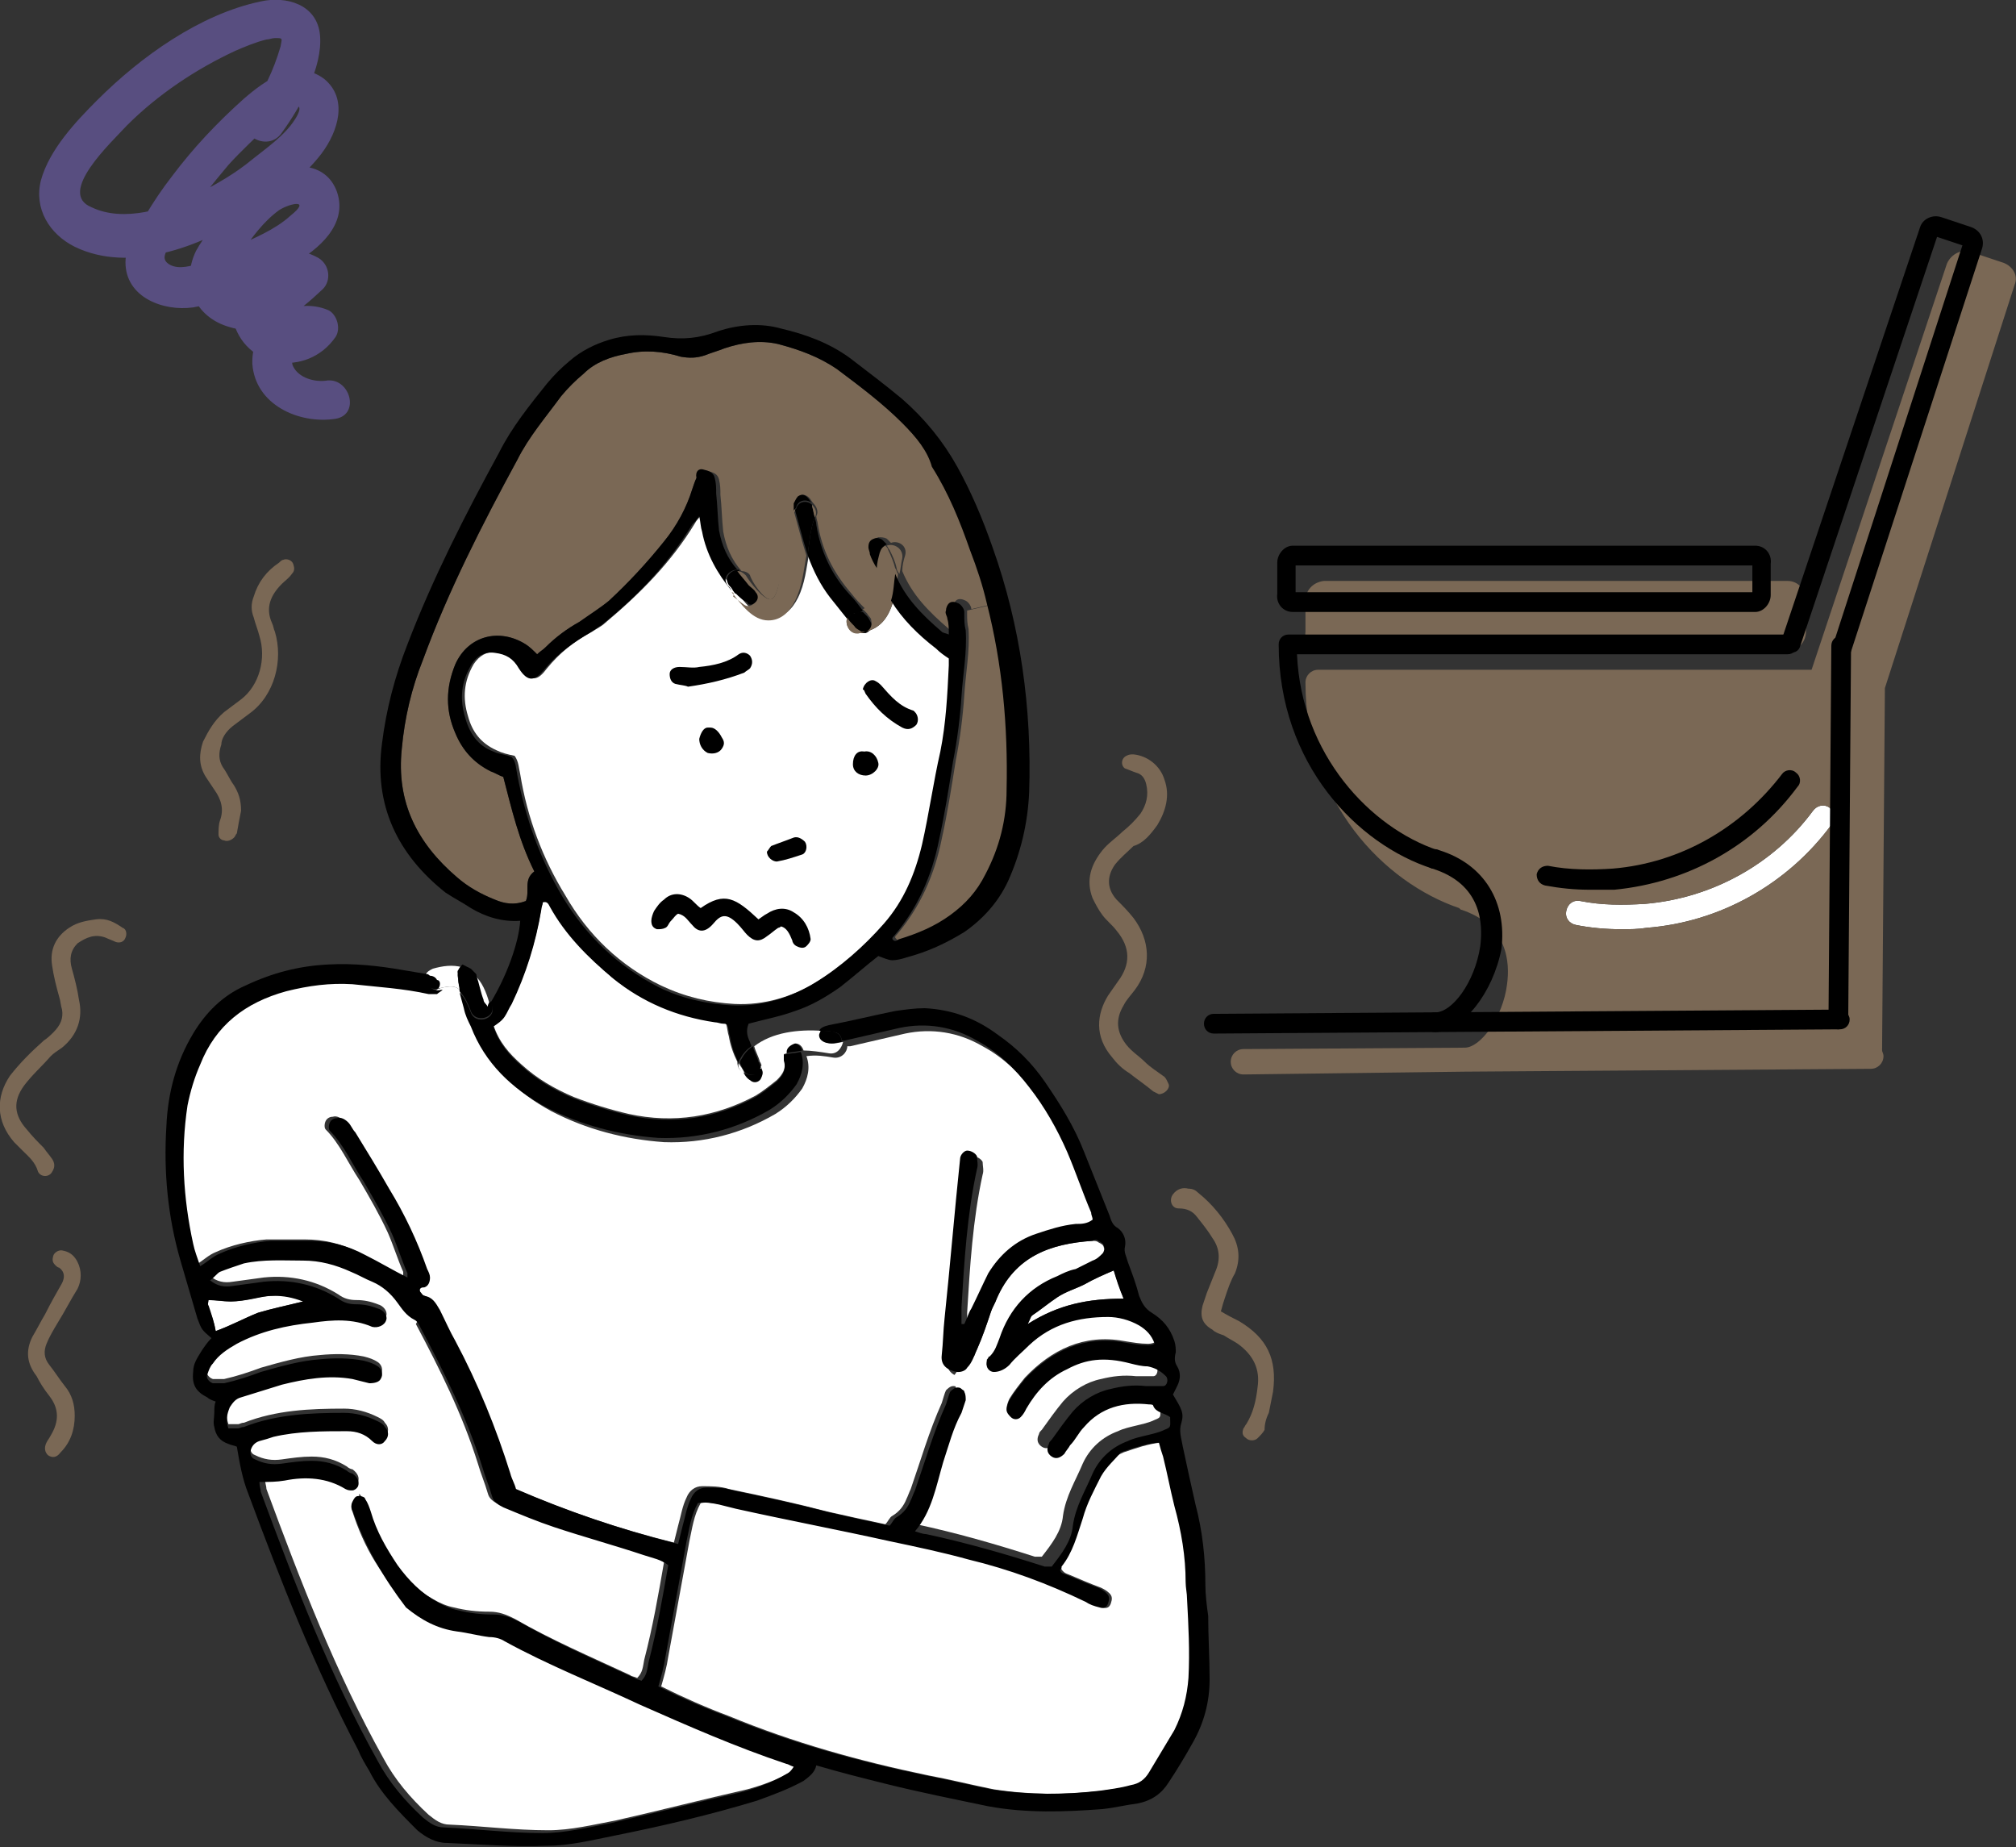 <?xml version="1.0" encoding="utf-8"?>
<!-- Generator: Adobe Illustrator 27.0.0, SVG Export Plug-In . SVG Version: 6.00 Build 0)  -->
<svg version="1.1" id="レイヤー_1" xmlns="http://www.w3.org/2000/svg" xmlns:xlink="http://www.w3.org/1999/xlink" x="0px"
	 y="0px" viewBox="0 0 143 131" style="enable-background:new 0 0 143 131;" xml:space="preserve">
<rect x="0" y="0" width="143" height="131" fill="#333333" stroke="none"/>
<style type="text/css">
	.st0{fill:#7A6855;}
	.st1{fill:#FFFFFF;}
	.st2{fill:#584E80;}
</style>
<g>
	<g>
		<g>
			<path class="st0" d="M64.1,66.7c1.3-0.4,2.5-0.9,3.6-1.7c1.1-0.8,1.9-1.7,2.5-2.9c1-1.9,1.5-3.9,1.5-6c0.1-4.5-0.3-8.9-1.4-13.2
				l-1.7,0.4c0,0.1,0,0.2,0,0.2c0,0.4,0,0.7,0.1,1.1c0.1,1.6-0.2,3.1-0.3,4.7c-0.1,1.5-0.3,3.1-0.6,4.6c-0.3,1.9-0.6,3.8-1,5.6
				c-0.5,2.5-1.5,4.8-3.2,6.8c-0.1,0.1-0.1,0.1-0.1,0.2C63.8,66.9,64,66.7,64.1,66.7z"/>
			<path class="st0" d="M54.7,42.5c0.4-0.1,0.6-1.3,0.7-1.7c0.4-1.5,0.4-3.2,1-4.6c0,0,0,0,0-0.1c0-0.1-0.1-0.3,0-0.4
				c0.1-0.2,0.2-0.4,0.3-0.5c0.2-0.2,0.5-0.1,0.7,0.1c0.1,0.1,0.2,0.3,0.3,0.4c0.2,0.2,0.4,0.6,0.2,0.9c0,0.2,0.1,0.4,0.1,0.5
				c0.3,1.9,1.1,3.5,2.4,5c0.3,0.4,0.6,0.7,1,1.1c0.5-0.2,0.6-0.7,0.8-1.3c0.1-0.6,0.2-1.1,0.3-1.7c-0.1-0.3-0.3-0.7-0.5-1
				c-0.1-0.1-0.1-0.3-0.1-0.5c0-0.3,0.1-0.5,0.4-0.6c0.2,0,0.4,0,0.6,0.1c0.1,0.1,0.2,0.2,0.3,0.3c0.5-0.2,1.2,0.2,1,0.9
				c-0.1,0.3-0.2,0.7-0.2,1.1c0.7,1.7,1.9,2.9,3.3,4.1c0.1,0.1,0.3,0.1,0.5,0.2c0-0.4,0-0.8-0.1-1.1c0-0.2-0.2-0.4-0.1-0.6
				c0-0.2,0.1-0.4,0.2-0.5c0.2-0.2,0.5-0.1,0.7,0c0.2,0.1,0.4,0.4,0.4,0.6l1.7-0.4c-0.3-1.3-0.7-2.5-1.2-3.8c-0.7-2-1.5-4-2.7-5.9
				C65.8,32,65,31,64,30c-1.4-1.4-3-2.6-4.6-3.8c-1.3-0.9-2.7-1.4-4.2-1.8c-1.3-0.3-2.6-0.1-3.8,0.3c-0.5,0.2-0.9,0.3-1.4,0.5
				c-0.6,0.2-1.1,0.2-1.7,0.1c-1.3-0.4-2.6-0.5-3.9-0.2c-1.1,0.2-2.2,0.6-3,1.4c-0.6,0.5-1.1,1-1.6,1.6c-1.1,1.5-2.3,2.9-3.1,4.5
				c-2.5,4.6-4.9,9.3-6.7,14.2c-0.8,2-1.3,4.1-1.5,6.3c-0.4,3.8,1.1,6.7,3.9,9.1c0.8,0.7,1.7,1.2,2.7,1.6c0.7,0.3,1.4,0.4,2.2,0.1
				c0.3-0.7-0.2-1.5,0.6-2.1c-1.1-2.2-1.6-4.4-2.2-6.7c-0.3-0.1-0.6-0.3-0.9-0.4c-1.2-0.6-2-1.5-2.5-2.7c-0.7-1.6-0.7-3.2,0-4.9
				c0.9-2,3.1-2.6,5-1.4c0.3,0.2,0.5,0.4,0.8,0.7c0.2-0.2,0.4-0.3,0.6-0.5c0.7-0.7,1.5-1.3,2.4-1.8c0.7-0.5,1.5-1,2.1-1.5
				c1.4-1.3,2.7-2.7,3.9-4.2c0.9-1.1,1.6-2.4,2-3.7c0.1-0.3,0.2-0.6,0.3-0.8c0.2-0.4,0.4-0.6,0.8-0.5c0.4,0.1,0.7,0.2,0.8,0.6
				c0.1,0.4,0.1,0.7,0.1,1.1c0.1,0.9,0.1,1.7,0.2,2.6c0.2,1.1,0.6,2,1.3,2.8c0.2,0,0.5,0.1,0.6,0.3C53.3,41.2,54.2,42.6,54.7,42.5z"
				/>
			<path class="st1" d="M72.9,93.9c2.2-1.4,4.3-1.8,6.8-1.8c-0.3-0.8-0.5-1.4-0.7-2c-0.7,0.3-1.4,0.6-2.1,1
				c-0.6,0.3-1.3,0.5-1.9,0.9c-0.6,0.4-1.2,0.9-1.8,1.3C73.1,93.4,73.1,93.5,72.9,93.9z"/>
			<path class="st1" d="M15.3,94.4c1.1-0.4,2-0.9,3-1.3c1-0.3,2-0.5,3.2-0.8c-0.8-0.4-1.4-0.5-2.2-0.4c-0.5,0-0.9,0.1-1.4,0.2
				c-0.5,0.1-1.1,0.2-1.6,0.2c-0.5,0-1-0.1-1.6-0.1c0,0.1-0.1,0.3,0,0.4C15,93.2,15.2,93.8,15.3,94.4z"/>
			<path class="st1" d="M60.1,43.8c-0.2,0.5,0.2,1.2,0.9,1.1c0.2,0,0.3-0.1,0.4-0.1c1.2-0.3,1.7-1.2,2-2.3c0.8,1.3,1.9,2.4,3.2,3.4
				c0.3,0.2,0.6,0.4,0.9,0.7c0,0.2,0,0.4,0,0.5c-0.1,2-0.2,4.1-0.6,6.1c-0.4,2.2-0.8,4.4-1.3,6.6c-0.5,2-1.3,4-2.7,5.6
				c-1.4,1.6-3.1,3.1-4.9,4.2c-1.8,1.1-3.8,1.7-5.9,1.6c-1.8-0.1-3.5-0.5-5.2-1.3c-2.9-1.4-5.2-3.6-6.8-6.4
				c-1.6-2.6-2.7-5.5-3.2-8.6c-0.1-0.4-0.1-0.9-0.4-1.3c-0.5-0.1-0.9-0.2-1.3-0.4c-1.1-0.5-1.7-1.3-2-2.4c-0.4-1.3-0.3-2.5,0.4-3.7
				c0.4-0.6,0.9-0.9,1.7-0.9c0.8,0.1,1.3,0.3,1.7,1.1c0.7,1.2,1.2,0.9,1.8,0.1c0.9-1.1,1.9-1.9,3.2-2.6c0.3-0.2,0.7-0.4,0.9-0.6
				c2.5-2.1,4.7-4.3,6.4-7.1c0.1-0.2,0.3-0.4,0.5-0.6c0.1,0.5,0.2,0.8,0.2,1.1c0.3,1.6,1,3,2.1,4.2c0,0,0,0,0,0c0.7,0.9,1.5,2,2.6,2
				c0.9,0,1.5-0.6,1.9-1.4c0.5-1,0.6-2.1,0.8-3.2c0.4,1.1,0.9,2.1,1.6,3C59.3,42.9,59.7,43.4,60.1,43.8z"/>
			<path class="st1" d="M39,64.2c-0.1-0.2-0.2-0.4-0.5-0.3c0,0.2-0.1,0.3-0.1,0.5c-0.4,2.4-1.1,4.6-2.1,6.7
				c-0.2,0.3-0.3,0.6-0.5,0.9c-0.2,0.3-0.5,0.5-0.8,0.7c0.4,1.2,1.1,2,2,2.8c1.1,1,2.3,1.7,3.7,2.3c1.3,0.5,2.6,0.9,3.9,1.2
				c3.2,0.7,6.2,0.2,9-1.3c0.5-0.3,1-0.7,1.5-1.1c0.4-0.4,0.7-0.8,0.5-1.5c0-0.1,0-0.3,0-0.4c-0.7,0.2-1.3,0.5-1.7,1
				c0,0.1,0.1,0.2,0.1,0.3c0,0.2-0.1,0.4-0.2,0.5c-0.2,0.2-0.5,0.2-0.7,0c-0.2-0.1-0.3-0.3-0.4-0.5c0,0,0,0,0,0
				c-0.3-0.1-0.4-0.4-0.4-0.7c-0.3-0.6-0.5-1.2-0.6-1.8c-0.1-0.3-0.1-0.6-0.2-0.9c-0.1-0.1-0.2-0.1-0.3-0.1c-0.2,0-0.4-0.1-0.6-0.1
				c-2.7-0.4-5.1-1.4-7.2-3.1C41.7,67.8,40.1,66.2,39,64.2z"/>
			<path class="st1" d="M77.5,88c-3,0.2-5.5,1.1-6.8,4.1c-0.1,0.3-0.3,0.6-0.4,0.9c-0.3,0.9-0.6,1.8-1,2.7c-0.1,0.2-0.2,0.5-0.3,0.7
				l1.1,0c0,0,0-0.1,0.1-0.1c0.4-0.4,0.5-0.8,0.7-1.3c0.7-2.1,2.1-3.6,4.1-4.4c0.4-0.2,0.8-0.4,1.3-0.5c0.4-0.2,0.8-0.4,1.2-0.6
				c0.3-0.1,0.5-0.3,0.7-0.5c0.1-0.1,0.2-0.4,0.1-0.5c0-0.2-0.2-0.3-0.4-0.4C77.8,88,77.6,88,77.5,88z"/>
			<path class="st1" d="M80.9,96.6c-0.4,0-0.8-0.1-1.2-0.2c-1.4-0.3-2.7,0-4,0.6c-1.3,0.6-2.2,1.6-2.9,2.8c-0.1,0.2-0.2,0.4-0.4,0.6
				c-0.2,0.2-0.5,0.2-0.7,0c-0.1-0.1-0.3-0.3-0.3-0.5c0-0.2,0.1-0.5,0.2-0.7c0.3-0.5,0.7-1,1.1-1.5c1.9-2,4.2-3.1,7-2.6
				c0.6,0.1,1.2,0.2,1.7,0.2c0.1,0,0.3,0,0.5-0.1c-0.2-0.6-0.6-1-1.1-1.3c-0.7-0.4-1.5-0.6-2.2-0.6c-2.1,0-4,0.5-5.6,2
				c-0.5,0.5-1,0.9-1.4,1.4c-0.3,0.3-0.7,0.5-1.1,0.5c-0.3,0-0.6-0.3-0.5-0.7c0-0.1,0-0.2,0.1-0.3l-1.1,0c-0.1,0.2-0.2,0.4-0.4,0.6
				c-0.1,0.2-0.4,0.3-0.6,0.3l-0.5,0.7c0.1,0.1,0.2,0.1,0.2,0.2c0.1,0.2,0.1,0.4,0.1,0.6c-0.1,0.3-0.2,0.6-0.3,0.9
				c-0.6,1.1-0.9,2.3-1.3,3.5c-0.5,1.7-0.8,3.5-2,4.9c0.3,0.1,0.6,0.2,0.8,0.2c2.8,0.6,5.6,1.4,8.4,2.3c0.1,0,0.3,0,0.5,0
				c0.7-0.9,1.4-1.8,1.5-2.9c0.2-1.4,0.9-2.5,1.4-3.7c0.5-1.1,1.4-1.9,2.5-2.3c0.4-0.2,0.9-0.3,1.3-0.4c0.4-0.1,0.9-0.2,1.3-0.4
				c0.5-0.2,0.4-0.2,0.4-0.9c-0.4-0.3-1-0.3-1.2-0.8c0-0.1-0.2-0.1-0.3-0.1c-1.8-0.2-3.4,0.2-4.6,1.6c-0.4,0.4-0.6,0.9-1,1.3
				c-0.1,0.2-0.3,0.4-0.4,0.6c-0.3,0.3-0.6,0.4-0.9,0.2c-0.3-0.2-0.4-0.5-0.2-0.9c0-0.1,0.1-0.2,0.2-0.3c0.5-0.7,1-1.4,1.5-2
				c0.7-0.8,1.7-1.4,2.7-1.6c0.8-0.2,1.6-0.3,2.5-0.2c0.4,0,0.8,0,1.2,0c0.3,0,0.4-0.5,0.2-0.7C81.8,97,81.4,96.7,80.9,96.6z"/>
			<path class="st1" d="M29.4,93.3c-0.6-0.3-0.9-0.8-1.2-1.2c-0.5-0.7-1.1-1.2-1.8-1.5c-0.5-0.2-1-0.5-1.5-0.7
				c-1.1-0.5-2.2-0.8-3.4-0.8c-1.4,0-2.8-0.1-4.2,0.2c-0.6,0.2-1.2,0.4-1.7,0.6c-0.2,0.1-0.4,0.4-0.7,0.6c0.5,0.4,1,0.5,1.6,0.4
				c0.7-0.1,1.5-0.2,2.2-0.3c1.9-0.2,3.7,0.2,5.3,1.2c0.4,0.3,0.8,0.4,1.3,0.4c0.5,0,1,0.1,1.5,0.3c0.4,0.1,0.7,0.5,0.6,0.8
				c-0.1,0.4-0.6,0.6-1,0.5c-1.4-0.6-2.8-0.5-4.2-0.3c-1.9,0.2-3.7,0.6-5.4,1.5c-0.7,0.4-1.3,0.8-1.7,1.4c-0.2,0.2-0.3,0.5-0.4,0.8
				c-0.1,0.2,0.1,0.5,0.4,0.6c0.3,0,0.6,0,0.8,0c0.9-0.2,1.8-0.5,2.6-0.8c1.4-0.4,2.8-0.8,4.2-0.9c1-0.1,2.1-0.1,3.1,0.1
				c0.4,0.1,0.7,0.2,1,0.4c0.3,0.2,0.4,0.6,0.2,0.9c-0.1,0.2-0.4,0.3-0.8,0.3c-0.4-0.1-0.8-0.2-1.2-0.3c-1.7-0.3-3.4,0-5,0.4
				c-1,0.3-1.9,0.6-2.9,0.9c-0.4,0.1-0.6,0.4-0.8,0.7c-0.2,0.5-0.3,0.9-0.1,1.5c0.3,0,0.5,0,0.7,0c0.1,0,0.2-0.1,0.4-0.1
				c2.3-0.9,4.7-1,7.1-1c0.8,0,1.6,0.2,2.4,0.6c0.2,0.1,0.4,0.2,0.5,0.4c0.3,0.3,0.3,0.7,0,1c-0.2,0.3-0.6,0.3-0.9,0
				c-0.5-0.5-1.1-0.7-1.8-0.7c-1.7,0-3.5,0-5.2,0.4c-0.3,0.1-0.6,0.2-1,0.3c-0.3,0.1-0.5,0.3-0.6,0.6c-0.1,0.3,0,0.6,0.3,0.7
				c0.6,0.3,1.2,0.4,1.9,0.3c0.7-0.1,1.4-0.2,2.1-0.2c0.9,0,1.7,0.2,2.5,0.7c0.1,0.1,0.3,0.2,0.4,0.2c0.4,0.3,0.5,0.6,0.4,0.9
				c-0.1,0.2-0.3,0.3-0.4,0.3l0.2,0.5c0.2,0,0.4,0.1,0.4,0.2c0.2,0.3,0.3,0.6,0.4,0.9c0.4,1.4,1.1,2.6,1.9,3.8
				c0.8,1.1,1.7,2,2.8,2.6c0.5,0.3,1,0.5,1.5,0.6c0.8,0.2,1.6,0.3,2.5,0.3c0.7,0,1.2,0.2,1.8,0.5c2.6,1.5,5.4,2.7,8.2,4
				c0.1,0.1,0.3,0.1,0.5,0.2c0.4-0.4,0.4-0.8,0.5-1.3c0.6-2.3,1-4.6,1.4-6.9c-0.5-0.4-1.1-0.5-1.7-0.7c-2.1-0.7-4.3-1.3-6.4-2
				c-1.2-0.4-2.4-0.9-3.6-1.4c-0.4-0.2-0.7-0.4-0.8-0.8c-0.2-0.7-0.5-1.4-0.7-2.1c-1.1-3.5-2.7-6.7-4.4-9.9
				C29.7,93.6,29.6,93.4,29.4,93.3z"/>
			<path class="st1" d="M25.4,105.5c-0.2,0-0.3,0-0.5-0.1c-1.3-0.8-2.8-0.9-4.3-0.6c-0.6,0.1-1.1,0.1-1.8,0.1c0,0.3,0.1,0.5,0.1,0.7
				c2.4,6.5,4.9,13,8.3,19.1c0.8,1.5,1.9,2.8,3.2,4c0.5,0.4,0.9,0.7,1.5,0.7c2.3,0.1,4.6,0.4,7,0.4c1.6,0,3.2-0.4,4.8-0.7
				c3.1-0.7,6.2-1.5,9.3-2.2c1.1-0.3,2.2-0.7,3.2-1.3c0.2-0.1,0.3-0.2,0.5-0.5c-0.3-0.1-0.4-0.2-0.5-0.2c-3.6-1.2-7-2.7-10.4-4.2
				c-3.2-1.5-6.5-2.8-9.6-4.5c-0.3-0.2-0.7-0.3-1.1-0.3c-0.8-0.1-1.5-0.3-2.3-0.4c-1.4-0.2-2.5-0.8-3.6-1.7
				c-2.1-1.8-3.4-4.1-4.2-6.6c-0.1-0.2-0.1-0.4,0-0.6c0.1-0.2,0.2-0.4,0.4-0.4c0,0,0.1,0,0.1,0L25.4,105.5z"/>
			<path class="st1" d="M75.9,111.7c0.7,0.3,1.4,0.6,2.2,0.9c0.2,0.1,0.4,0.2,0.6,0.4c0.2,0.2,0.2,0.4,0.1,0.7
				c-0.1,0.3-0.3,0.4-0.6,0.3c-0.4-0.1-0.7-0.2-1-0.4c-2.7-1.3-5.4-2.3-8.3-3c-1.8-0.5-3.7-0.9-5.6-1.3c-3.6-0.8-7.3-1.5-10.9-2.3
				c-0.4-0.1-0.8-0.2-1.2-0.3c-0.5-0.1-1-0.2-1.5-0.1c-0.5,0.9-0.6,1.8-0.8,2.7c-0.5,2.7-1,5.5-1.5,8.2c-0.1,0.7-0.3,1.4-0.5,2.1
				c1.6,0.8,3.2,1.5,4.8,2.1c4.6,1.9,9.3,3.2,14.1,4.2c1.6,0.3,3.2,0.7,4.7,1c2.6,0.4,5.1,0.4,7.7,0.1c0.7-0.1,1.5-0.2,2.2-0.4
				c0.6-0.1,1-0.4,1.3-0.9c0.6-1,1.2-2,1.8-3c0.6-1.2,0.9-2.4,1-3.7c0.1-1.9,0-3.7-0.1-5.6c0-0.4-0.1-0.8-0.1-1.2
				c0-1.8-0.3-3.6-0.8-5.4c-0.3-1.2-0.5-2.3-0.8-3.5c-0.1-0.3-0.2-0.6-0.3-1c-1,0.1-1.8,0.4-2.7,0.7c-0.7,0.3-1.3,0.8-1.6,1.5
				c-0.5,1-1,1.9-1.3,3c-0.4,1.2-0.7,2.4-1.5,3.4c0,0.1,0,0.2-0.1,0.2C75.4,111.6,75.7,111.6,75.9,111.7z"/>
			<path class="st1" d="M32.6,70.2c-0.4-0.4-1-0.2-1.5-0.1c-0.1,0.1-0.3,0.2-0.4,0.3c-0.2,0-0.4,0-0.6,0c-1.8-0.4-3.6-0.5-5.4-0.7
				c-1.6-0.1-3.1,0.1-4.7,0.5c-2.9,0.8-5,2.4-6.1,5.2c-0.4,0.9-0.7,1.9-0.9,2.9c-0.5,3.3-0.3,6.6,0.4,9.8c0.1,0.5,0.3,1,0.5,1.6
				c0.5-0.3,0.9-0.7,1.4-0.9c1.1-0.5,2.4-0.8,3.6-0.9c0.9,0,1.8,0,2.7,0c1.4,0,2.7,0.3,4,1c1,0.5,2,1.1,3,1.6c0-0.1,0-0.2,0-0.3
				c-0.4-0.9-0.7-1.9-1.1-2.8c-0.6-1.3-1.3-2.5-2-3.7c-0.8-1.2-1.4-2.6-2.4-3.6c-0.1-0.1-0.1-0.4,0-0.6c0.1-0.2,0.3-0.3,0.5-0.3
				c0.3-0.1,0.6,0.1,0.8,0.3c0.2,0.2,0.3,0.5,0.5,0.7c0.8,1.3,1.6,2.6,2.4,4c1.1,1.8,2,3.7,2.7,5.7c0.1,0.2,0.2,0.4,0.2,0.6
				c0,0.3-0.1,0.6-0.4,0.7c-0.1,0-0.4,0-0.3,0.3c0.1,0.1,0.2,0.3,0.3,0.3c0.6,0.1,0.8,0.5,1.1,1c0.4,0.8,0.7,1.5,1.1,2.2
				c1.6,3,2.9,6.2,3.9,9.4c0.1,0.4,0.3,0.7,0.4,1.1c3.7,1.6,7.5,2.9,11.5,3.9c0.1-0.4,0.2-0.8,0.3-1.2c0.2-0.7,0.3-1.4,0.6-2
				c0.2-0.5,0.6-0.8,1.1-0.8c0.6,0,1.3,0,1.9,0.2c2.4,0.5,4.7,1,7,1.6c1.3,0.3,2.7,0.6,4.1,0.9c0.2-0.2,0.3-0.5,0.5-0.6
				c0.5-0.3,0.8-0.7,1-1.2c0.1-0.2,0.2-0.5,0.3-0.7c0.7-2,1.3-4.1,2.2-6.1c0.1-0.3,0.2-0.7,0.3-0.9c0.1-0.1,0.3-0.3,0.5-0.3
				c0.1,0,0.2,0,0.3,0.1l0.5-0.7c0,0,0,0-0.1,0c-0.6-0.1-1.2-0.4-1.1-1.2c0.1-0.9,0.1-1.7,0.2-2.6c0.4-3.8,0.7-7.5,1.1-11.3
				c0-0.3,0.3-0.6,0.5-0.6c0.3,0,0.6,0.2,0.7,0.4c0,0.3,0.1,0.6,0,0.9c-0.7,3.2-0.9,6.5-1.1,9.8c0,0.4,0,0.8,0,1.2
				c0.1,0,0.1,0,0.2,0c0.2-0.4,0.3-0.8,0.5-1.1c0.4-0.8,0.8-1.7,1.2-2.5c0.8-1.3,1.9-2.3,3.4-2.8c0.9-0.3,1.8-0.6,2.8-0.7
				c0.4,0,0.8,0,1.2-0.3c0-0.2-0.1-0.3-0.1-0.5c-0.6-1.4-1.1-2.9-1.7-4.3c-0.7-1.6-1.6-3.2-2.7-4.6c-1-1.3-2.2-2.5-3.7-3.3
				c-1.7-1-3.6-1.3-5.5-0.9c-1.3,0.3-2.6,0.6-3.9,0.9c-0.1,0-0.1,0-0.2,0c0,0.4-0.4,0.9-1,0.8c-0.6-0.1-1.2-0.2-1.9-0.1
				c0.3,0.8,0.1,1.6-0.3,2.3c-0.5,0.7-1.1,1.3-1.9,1.8c-2.4,1.4-5.1,2.1-7.9,2c-2.8-0.2-5.5-0.9-8-2.2c-2.4-1.3-4.3-3.1-5.3-5.7
				c-0.2-0.4-0.4-0.8-0.5-1.3C32.9,71,32.7,70.7,32.6,70.2C32.6,70.3,32.6,70.2,32.6,70.2z"/>
			<path d="M30.2,69c-0.3,0.5,0.1,1.3,0.9,1.1c0,0,0.1,0,0.1,0c0,0,0,0,0.1-0.1c0.1-0.2,0.1-0.5-0.1-0.7c-0.2-0.1-0.4-0.2-0.5-0.3
				C30.4,69.1,30.3,69.1,30.2,69z"/>
			<path class="st1" d="M31.1,70.1c0.5-0.1,1.1-0.3,1.5,0.1c0,0,0.1,0.1,0.1,0.1c-0.1-0.3-0.2-0.6-0.2-0.8c0-0.2-0.1-0.3,0-0.5
				c0.1-0.1,0.2-0.3,0.3-0.4c-0.7-0.2-1.4-0.1-2.1,0.1c-0.2,0.1-0.4,0.2-0.5,0.4c0.1,0,0.2,0,0.3,0.1c0.2,0,0.4,0.1,0.5,0.3
				C31.2,69.5,31.3,69.8,31.1,70.1C31.1,70.1,31.1,70.1,31.1,70.1z"/>
			<path d="M33.6,69.1c-0.1-0.2-0.2-0.3-0.3-0.4c-0.1-0.1-0.4-0.2-0.6-0.1c0,0-0.1,0-0.1,0c0.2,0.1,0.4,0.1,0.6,0.3
				C33.4,68.9,33.5,69,33.6,69.1z"/>
			<path class="st1" d="M33.6,69.1c0,0.1,0,0.1,0.1,0.2c0.2,0.5,0.3,1.1,0.5,1.7c0.1,0.2,0.2,0.3,0.3,0.5c0.1-0.1,0.2-0.2,0.2-0.4
				C34.5,70.4,34.2,69.6,33.6,69.1z"/>
			<path d="M32.6,70.3c0.4,0.4,0.6,0.9,0.8,1.4c0.3,0.9,1.8,0.5,1.5-0.4c0-0.1-0.1-0.2-0.1-0.3c-0.1,0.1-0.2,0.2-0.2,0.4
				c-0.1-0.2-0.3-0.3-0.3-0.5c-0.2-0.5-0.3-1.1-0.5-1.7c0-0.1,0-0.1-0.1-0.2c-0.1-0.1-0.2-0.2-0.3-0.3c-0.2-0.1-0.4-0.2-0.6-0.3
				c-0.1,0.1-0.2,0.2-0.3,0.4c-0.1,0.1,0,0.3,0,0.5C32.5,69.8,32.6,70,32.6,70.3z"/>
			<path class="st1" d="M52.4,75.4c-0.1,0.3,0.1,0.6,0.4,0.7C52.7,75.8,52.5,75.6,52.4,75.4z"/>
			<path d="M53.7,42.6c0.2-0.2,0.1-0.5,0-0.7c-0.2-0.2-0.3-0.4-0.5-0.5c-0.3-0.3-0.6-0.6-0.8-1c-0.5,0-1.1,0.5-0.7,1.1
				c0.1,0.1,0.2,0.2,0.3,0.4c0,0,0,0,0,0c0.1,0.1,0.1,0.2,0.2,0.2c0.2,0.2,0.5,0.5,0.8,0.6C53.1,43,53.5,42.9,53.7,42.6z"/>
			<path d="M54,75.7c-0.1-0.1-0.1-0.3-0.2-0.4c-0.1-0.4-0.3-0.7-0.4-1.1c-0.3,0.2-0.6,0.5-0.8,0.9c-0.1,0.1-0.1,0.2-0.1,0.3
				c0.1,0.2,0.2,0.5,0.4,0.7c0.3,0.2,0.8,0.2,1.1-0.2C53.9,75.8,53.9,75.7,54,75.7z"/>
			<path d="M54,75.7c0,0.1-0.1,0.1-0.1,0.2c-0.3,0.4-0.7,0.4-1.1,0.2c0,0,0,0,0,0c0.1,0.2,0.2,0.4,0.4,0.5c0.2,0.2,0.5,0.2,0.7,0
				c0.1-0.1,0.2-0.4,0.2-0.5C54.1,75.9,54,75.8,54,75.7z"/>
			<path d="M55.7,74.7c0.4-0.1,0.8-0.1,1.2-0.2c0,0,0,0,0,0c-0.1-0.3-0.3-0.5-0.6-0.5C56,74.1,55.7,74.3,55.7,74.7
				C55.7,74.7,55.7,74.7,55.7,74.7z"/>
			<path class="st0" d="M54.7,42.5c-0.5,0.1-1.5-1.2-1.8-1.7c-0.2-0.2-0.4-0.3-0.6-0.3c0.2,0.3,0.5,0.6,0.8,1
				c0.2,0.2,0.4,0.3,0.5,0.5c0.2,0.2,0.2,0.5,0,0.7c-0.2,0.2-0.5,0.4-0.8,0.2c-0.3-0.2-0.5-0.4-0.8-0.6C52.1,42.1,52,42,51.9,42
				c0.7,0.9,1.5,2,2.6,2c0.9,0,1.5-0.6,1.9-1.4c0.5-1,0.6-2.1,0.8-3.2c-0.1-0.3-0.2-0.7-0.3-1c-0.2-0.7-0.4-1.5-0.6-2.2
				c-0.6,1.4-0.6,3.1-1,4.6C55.3,41.2,55.1,42.4,54.7,42.5z"/>
			<path d="M56.5,35.9c0.2-0.5,0.8-0.5,1.1-0.2c-0.1-0.1-0.2-0.3-0.3-0.4c-0.2-0.2-0.4-0.3-0.7-0.1c-0.1,0.1-0.2,0.3-0.3,0.5
				c0,0.1,0,0.2,0,0.4c0,0,0,0,0,0.1C56.4,36.1,56.5,36,56.5,35.9z"/>
			<path d="M57.6,35.8c-0.3-0.3-0.9-0.3-1.1,0.2c0,0.1-0.1,0.1-0.1,0.2c0.2,0.7,0.4,1.5,0.6,2.2c0.1,0.3,0.2,0.7,0.3,1
				c0,0,0-0.1,0-0.1c0.1-0.8,0.2-1.9,0.5-2.6c0,0,0,0,0,0c-0.1-0.3-0.1-0.5-0.2-0.8C57.6,35.8,57.6,35.8,57.6,35.8z"/>
			<path class="st0" d="M57.6,35.9c0.1,0.3,0.1,0.5,0.2,0.8c0.2-0.4,0-0.7-0.2-0.9C57.6,35.8,57.6,35.8,57.6,35.9z"/>
			<path d="M60.3,42.2c-1.3-1.4-2.1-3.1-2.4-5c0-0.2-0.1-0.4-0.1-0.5c0,0,0,0,0,0c-0.3,0.7-0.4,1.8-0.5,2.6c0,0,0,0.1,0,0.1
				c0.4,1.1,0.9,2.1,1.6,3c0.4,0.5,0.8,1,1.2,1.5c0.1-0.2,0.2-0.3,0.5-0.4c0.3,0,0.5-0.1,0.6-0.2C60.9,42.9,60.6,42.5,60.3,42.2z"/>
			<path class="st1" d="M58.8,74.7c0.6,0.1,0.9-0.4,1-0.8c-0.2,0-0.4,0.1-0.7,0.1c-0.6,0-0.9-0.2-0.9-0.6c0-0.1,0-0.2,0.1-0.3
				c-1.7-0.1-3.5,0.1-4.8,1.1c0.1,0.4,0.3,0.7,0.4,1.1c0.1,0.1,0.1,0.3,0.2,0.4c0.4-0.5,1-0.8,1.7-1c0,0,0-0.1,0-0.1
				c0-0.3,0.3-0.5,0.6-0.6c0.3,0,0.5,0.2,0.6,0.5c0,0,0,0,0,0C57.5,74.5,58.2,74.6,58.8,74.7z"/>
			<path d="M59.2,73.2c-0.3-0.1-0.7-0.1-1-0.1c0,0.1-0.1,0.2-0.1,0.3c0,0.4,0.4,0.6,0.9,0.6c0.2,0,0.5-0.1,0.7-0.1
				C59.7,73.6,59.6,73.3,59.2,73.2z"/>
			<path d="M60.6,43.5c-0.3,0-0.4,0.2-0.5,0.4c0.2,0.2,0.4,0.4,0.5,0.6c0.2,0.2,0.4,0.3,0.5,0.4c0.1,0,0.2,0,0.3,0
				c0.3-0.1,0.5-0.4,0.4-0.7c-0.1-0.2-0.2-0.4-0.3-0.5c-0.1-0.1-0.2-0.2-0.3-0.3C61.1,43.4,60.8,43.4,60.6,43.5z"/>
			<path class="st0" d="M61,44.9c0.2,0,0.3-0.1,0.4-0.1l0,0c-0.1,0-0.2,0-0.3,0c-0.1-0.1-0.4-0.2-0.5-0.4c-0.2-0.2-0.4-0.4-0.5-0.6
				C59.9,44.3,60.3,45.1,61,44.9z"/>
			<path d="M62.5,39.1c0.1-0.3,0.2-0.4,0.4-0.5c-0.1-0.1-0.2-0.2-0.3-0.3c-0.1-0.1-0.4-0.2-0.6-0.1c-0.3,0.1-0.4,0.3-0.4,0.6
				c0,0.2,0.1,0.3,0.1,0.5c0.1,0.3,0.3,0.7,0.5,1C62.3,39.9,62.4,39.5,62.5,39.1z"/>
			<path class="st0" d="M61.4,44.8c1.2-0.3,1.7-1.2,2-2.3c-0.4-0.6-0.7-1.3-1-2c0-0.1-0.1-0.2-0.1-0.3c-0.1,0.6-0.1,1.1-0.3,1.7
				c-0.1,0.7-0.3,1.1-0.8,1.3c0.1,0.1,0.2,0.2,0.3,0.3c0.1,0.2,0.3,0.3,0.3,0.5C61.9,44.4,61.7,44.7,61.4,44.8L61.4,44.8z"/>
			<path class="st0" d="M62.9,38.7c0.1,0.1,0.1,0.2,0.2,0.3c0.2,0.4,0.4,0.8,0.5,1.3c0,0.1,0.1,0.3,0.2,0.4c0.1-0.4,0.1-0.7,0.2-1.1
				C64.1,38.9,63.4,38.5,62.9,38.7z"/>
			<path class="st0" d="M63.4,42.6c0.2-0.6,0.2-1.3,0.3-1.9c-0.1-0.1-0.1-0.3-0.2-0.4c-0.1-0.4-0.3-0.9-0.5-1.3
				c0-0.1-0.1-0.2-0.2-0.3c-0.2,0.1-0.3,0.2-0.4,0.5c-0.1,0.4-0.2,0.7-0.2,1.1c0,0.1,0.1,0.2,0.1,0.3C62.6,41.3,63,41.9,63.4,42.6z"
				/>
			<path d="M55.4,23.3c1.7,0.4,3.4,1,4.9,2.1c1.3,1,2.5,1.9,3.7,2.9c1.6,1.4,2.9,3,3.9,4.8c1,1.8,1.8,3.7,2.5,5.7
				c2,5.6,2.8,11.5,2.6,17.4c-0.1,2.2-0.6,4.3-1.5,6.3c-0.7,1.5-1.8,2.7-3.1,3.6c-1.3,0.8-2.6,1.4-4.1,1.8c-0.3,0.1-0.7,0.2-1,0.2
				c-0.3,0-0.7-0.2-1-0.3c-0.9,0.7-1.8,1.5-2.7,2.2c-1,0.7-2,1.3-3.2,1.7c-1.1,0.4-2.2,0.6-3.3,0.9c-0.2,0.5-0.1,0.9,0.1,1.3
				c0,0.1,0.1,0.2,0.1,0.3c-0.3,0.2-0.6,0.5-0.8,0.9c-0.1,0.1-0.1,0.2-0.1,0.3c-0.3-0.6-0.5-1.2-0.6-1.8c-0.1-0.3-0.1-0.6-0.2-0.9
				c-0.1-0.1-0.2-0.1-0.3-0.1c-0.2,0-0.4-0.1-0.6-0.1c-2.7-0.4-5.1-1.4-7.2-3.1c-1.8-1.5-3.4-3.1-4.5-5.1c-0.1-0.2-0.2-0.4-0.5-0.3
				c0,0.2-0.1,0.3-0.1,0.5c-0.4,2.4-1.1,4.6-2.1,6.7c-0.2,0.3-0.3,0.6-0.5,0.9c-0.2,0.3-0.5,0.5-0.8,0.7c0.4,1.2,1.1,2,2,2.8
				c1.1,1,2.3,1.7,3.7,2.3c1.3,0.5,2.6,0.9,3.9,1.2c3.2,0.7,6.2,0.2,9-1.3c0.5-0.3,1-0.7,1.5-1.1c0.4-0.4,0.7-0.8,0.5-1.5
				c0-0.1,0-0.3,0-0.4c0.4-0.1,0.8-0.1,1.2-0.2c0.3,0.8,0.1,1.6-0.3,2.3c-0.5,0.7-1.1,1.3-1.9,1.8c-2.4,1.4-5.1,2.1-7.9,2
				c-2.8-0.2-5.5-0.9-8-2.2c-2.4-1.3-4.3-3.1-5.3-5.7c-0.2-0.4-0.4-0.8-0.5-1.3c-0.1-0.4-0.2-0.7-0.3-1.1c0.4,0.4,0.6,0.9,0.8,1.4
				c0.3,0.9,1.8,0.5,1.5-0.4c0-0.1-0.1-0.2-0.1-0.3c1.1-1.8,2-4.2,2.1-5.8c-1.3,0.1-2.5-0.3-3.5-0.9c-0.6-0.4-1.2-0.7-1.8-1.1
				c-3.4-2.7-5.1-6.2-4.5-10.6c0.3-2.4,0.9-4.7,1.8-7c1.8-4.7,4.1-9.2,6.5-13.6c0.9-1.8,2.2-3.4,3.4-4.9c0.5-0.6,1-1.1,1.6-1.6
				c0.8-0.7,1.8-1.2,2.8-1.5c1.3-0.4,2.6-0.4,3.9-0.2c1.3,0.2,2.5,0.1,3.8-0.4C52.4,23,54,22.9,55.4,23.3z M49.9,33.3
				c0.4,0.1,0.7,0.2,0.8,0.6c0.1,0.4,0.1,0.7,0.1,1.1c0.1,0.9,0.1,1.7,0.2,2.6c0.2,1.1,0.6,2,1.3,2.8c-0.5,0-1.1,0.5-0.7,1.1
				c0.1,0.1,0.2,0.2,0.3,0.4c-1-1.2-1.8-2.6-2.1-4.2c-0.1-0.3-0.1-0.6-0.2-1.1c-0.2,0.3-0.4,0.5-0.5,0.6c-1.7,2.8-3.9,5.1-6.4,7.1
				c-0.3,0.2-0.6,0.4-0.9,0.6c-1.2,0.7-2.3,1.5-3.2,2.6c-0.6,0.7-1.1,1-1.8-0.1c-0.4-0.7-0.9-1-1.7-1.1c-0.7-0.1-1.3,0.2-1.7,0.9
				c-0.7,1.2-0.8,2.4-0.4,3.7c0.3,1.1,0.9,2,2,2.4c0.4,0.2,0.9,0.2,1.3,0.4c0.3,0.3,0.3,0.8,0.4,1.3c0.6,3.1,1.6,5.9,3.2,8.6
				c1.7,2.8,3.9,4.9,6.8,6.4c1.6,0.8,3.4,1.2,5.2,1.3c2.1,0.1,4.1-0.5,5.9-1.6c1.8-1.1,3.5-2.6,4.9-4.2c1.4-1.6,2.2-3.5,2.7-5.6
				c0.5-2.2,0.8-4.4,1.3-6.6c0.4-2,0.5-4,0.6-6.1c0-0.2,0-0.3,0-0.5c-0.3-0.2-0.6-0.4-0.9-0.7c-1.3-1-2.4-2.1-3.2-3.4
				c0.2-0.6,0.2-1.3,0.3-1.9c0.7,1.7,1.9,2.9,3.3,4.1c0.1,0.1,0.3,0.1,0.5,0.2c0-0.4,0-0.8-0.1-1.1c0-0.2-0.2-0.4-0.1-0.6
				c0-0.2,0.1-0.4,0.2-0.5c0.2-0.2,0.5-0.1,0.7,0c0.2,0.1,0.4,0.4,0.4,0.6c0,0.1,0,0.2,0,0.2c0,0.4,0,0.7,0.1,1.1
				c0.1,1.6-0.2,3.1-0.3,4.7c-0.1,1.5-0.3,3.1-0.6,4.6c-0.3,1.9-0.6,3.8-1,5.6c-0.5,2.5-1.5,4.8-3.2,6.8c-0.1,0.1-0.1,0.1-0.1,0.2
				c0.2,0.3,0.4,0,0.5,0c1.3-0.4,2.5-0.9,3.6-1.7c1.1-0.8,1.9-1.7,2.5-2.9c1-1.9,1.5-3.9,1.5-6c0.1-4.5-0.3-8.9-1.4-13.2
				c-0.3-1.3-0.7-2.5-1.2-3.8c-0.7-2-1.5-4-2.7-5.9C65.8,32,65,31,64,30c-1.4-1.4-3-2.6-4.6-3.8c-1.3-0.9-2.7-1.4-4.2-1.8
				c-1.3-0.3-2.6-0.1-3.8,0.3c-0.5,0.2-0.9,0.3-1.4,0.5c-0.6,0.2-1.1,0.2-1.7,0.1c-1.3-0.4-2.6-0.5-3.9-0.2c-1.1,0.2-2.2,0.6-3,1.4
				c-0.6,0.5-1.1,1-1.6,1.6c-1.1,1.5-2.3,2.9-3.1,4.5c-2.5,4.6-4.9,9.3-6.7,14.2c-0.8,2-1.3,4.1-1.5,6.3c-0.4,3.8,1.1,6.7,3.9,9.1
				c0.8,0.7,1.7,1.2,2.7,1.6c0.7,0.3,1.4,0.4,2.2,0.1c0.3-0.7-0.2-1.5,0.6-2.1c-1.1-2.2-1.6-4.4-2.2-6.7c-0.3-0.1-0.6-0.3-0.9-0.4
				c-1.2-0.6-2-1.5-2.5-2.7c-0.7-1.6-0.7-3.2,0-4.9c0.9-2,3.1-2.6,5-1.4c0.3,0.2,0.5,0.4,0.8,0.7c0.2-0.2,0.4-0.3,0.6-0.5
				c0.7-0.7,1.5-1.3,2.4-1.8c0.7-0.5,1.5-1,2.1-1.5c1.4-1.3,2.7-2.7,3.9-4.2c0.9-1.1,1.6-2.4,2-3.7c0.1-0.3,0.2-0.6,0.3-0.8
				C49.3,33.4,49.6,33.2,49.9,33.3z"/>
			<path d="M19.4,91.9c-0.5,0-0.9,0.1-1.4,0.2c-0.5,0.1-1.1,0.2-1.6,0.2c-0.5,0-1-0.1-1.6-0.1c0,0.1-0.1,0.3,0,0.4
				c0.2,0.6,0.4,1.2,0.5,1.8c1.1-0.4,2-0.9,3-1.3c1-0.3,2-0.5,3.2-0.8C20.7,92,20.1,91.9,19.4,91.9z M25,107.1
				c-0.1-0.2-0.1-0.4,0-0.6c0.1-0.2,0.2-0.4,0.4-0.4c0,0,0.1,0,0.1,0c0.2,0,0.4,0.1,0.4,0.2c0.2,0.3,0.3,0.6,0.4,0.9
				c0.4,1.4,1.1,2.6,1.9,3.8c0.8,1.1,1.7,2,2.8,2.6c0.5,0.3,1,0.5,1.5,0.6c0.8,0.2,1.6,0.3,2.5,0.3c0.7,0,1.2,0.2,1.8,0.5
				c2.6,1.5,5.4,2.7,8.2,4c0.1,0.1,0.3,0.1,0.5,0.2c0.4-0.4,0.4-0.8,0.5-1.3c0.6-2.3,1-4.6,1.4-6.9c-0.5-0.4-1.1-0.5-1.7-0.7
				c-2.1-0.7-4.3-1.3-6.4-2c-1.2-0.4-2.4-0.9-3.6-1.4c-0.4-0.2-0.7-0.4-0.8-0.8c-0.2-0.7-0.5-1.4-0.7-2.1c-1.1-3.5-2.7-6.7-4.4-9.9
				c-0.1-0.2-0.2-0.4-0.4-0.5c-0.6-0.3-0.9-0.8-1.2-1.2c-0.5-0.7-1.1-1.2-1.8-1.5c-0.5-0.2-1-0.5-1.5-0.7c-1.1-0.5-2.2-0.8-3.4-0.8
				c-1.4,0-2.8-0.1-4.2,0.2c-0.6,0.2-1.2,0.4-1.7,0.6c-0.2,0.1-0.4,0.4-0.7,0.6c0.5,0.4,1,0.5,1.6,0.4c0.7-0.1,1.5-0.2,2.2-0.3
				c1.9-0.2,3.7,0.2,5.3,1.2c0.4,0.3,0.8,0.4,1.3,0.4c0.5,0,1,0.1,1.5,0.3c0.4,0.1,0.7,0.5,0.6,0.8c-0.1,0.4-0.6,0.6-1,0.5
				c-1.4-0.6-2.8-0.5-4.2-0.3c-1.9,0.2-3.7,0.6-5.4,1.5c-0.7,0.4-1.3,0.8-1.7,1.4c-0.2,0.2-0.3,0.5-0.4,0.8
				c-0.1,0.2,0.1,0.5,0.4,0.6c0.3,0,0.6,0,0.8,0c0.9-0.2,1.8-0.5,2.6-0.8c1.4-0.4,2.8-0.8,4.2-0.9c1-0.1,2.1-0.1,3.1,0.1
				c0.4,0.1,0.7,0.2,1,0.4c0.3,0.2,0.4,0.6,0.2,0.9c-0.1,0.2-0.4,0.3-0.8,0.3c-0.4-0.1-0.8-0.2-1.2-0.3c-1.7-0.3-3.4,0-5,0.4
				c-1,0.3-1.9,0.6-2.9,0.9c-0.4,0.1-0.6,0.4-0.8,0.7c-0.2,0.5-0.3,0.9-0.1,1.5c0.3,0,0.5,0,0.7,0c0.1,0,0.2-0.1,0.4-0.1
				c2.3-0.9,4.7-1,7.1-1c0.8,0,1.6,0.2,2.4,0.6c0.2,0.1,0.4,0.2,0.5,0.4c0.3,0.3,0.3,0.7,0,1c-0.2,0.3-0.6,0.3-0.9,0
				c-0.5-0.5-1.1-0.7-1.8-0.7c-1.7,0-3.5,0-5.2,0.4c-0.3,0.1-0.6,0.2-1,0.3c-0.3,0.1-0.5,0.3-0.6,0.6c-0.1,0.3,0,0.6,0.3,0.7
				c0.6,0.3,1.2,0.4,1.9,0.3c0.7-0.1,1.4-0.2,2.1-0.2c0.9,0,1.7,0.2,2.5,0.7c0.1,0.1,0.3,0.2,0.4,0.2c0.4,0.3,0.5,0.6,0.4,0.9
				c-0.1,0.2-0.3,0.3-0.4,0.3c-0.2,0-0.3,0-0.5-0.1c-1.3-0.8-2.8-0.9-4.3-0.6c-0.6,0.1-1.1,0.1-1.8,0.1c0,0.3,0.1,0.5,0.1,0.7
				c2.4,6.5,4.9,13,8.3,19.1c0.8,1.5,1.9,2.8,3.2,4c0.5,0.4,0.9,0.7,1.5,0.7c2.3,0.1,4.6,0.4,7,0.4c1.6,0,3.2-0.4,4.8-0.7
				c3.1-0.7,6.2-1.5,9.3-2.2c1.1-0.3,2.2-0.7,3.2-1.3c0.2-0.1,0.3-0.2,0.5-0.5c-0.3-0.1-0.4-0.2-0.5-0.2c-3.6-1.2-7-2.7-10.4-4.2
				c-3.2-1.5-6.5-2.8-9.6-4.5c-0.3-0.2-0.7-0.3-1.1-0.3c-0.8-0.1-1.5-0.3-2.3-0.4c-1.4-0.2-2.5-0.8-3.6-1.7
				C27.2,111.9,25.9,109.7,25,107.1z M79,90.1c-0.7,0.3-1.4,0.6-2.1,1c-0.6,0.3-1.3,0.5-1.9,0.9c-0.6,0.4-1.2,0.9-1.8,1.3
				c-0.1,0.1-0.1,0.2-0.3,0.6c2.2-1.4,4.3-1.8,6.8-1.8C79.4,91.4,79.2,90.8,79,90.1z M78.1,104.7c-0.5,1-1,1.9-1.3,3
				c-0.4,1.2-0.7,2.4-1.5,3.4c0,0.1,0,0.2-0.1,0.2c0,0.3,0.3,0.3,0.5,0.4c0.7,0.3,1.4,0.6,2.2,0.9c0.2,0.1,0.4,0.2,0.6,0.4
				c0.2,0.2,0.2,0.4,0.1,0.7c-0.1,0.3-0.3,0.4-0.6,0.3c-0.4-0.1-0.7-0.2-1-0.4c-2.7-1.3-5.4-2.3-8.3-3c-1.8-0.5-3.7-0.9-5.6-1.3
				c-3.6-0.8-7.3-1.5-10.9-2.3c-0.4-0.1-0.8-0.2-1.2-0.3c-0.5-0.1-1-0.2-1.5-0.1c-0.5,0.9-0.6,1.8-0.8,2.7c-0.5,2.7-1,5.5-1.5,8.2
				c-0.1,0.7-0.3,1.4-0.5,2.1c1.6,0.8,3.2,1.5,4.8,2.1c4.6,1.9,9.3,3.2,14.1,4.2c1.6,0.3,3.2,0.7,4.7,1c2.6,0.4,5.1,0.4,7.7,0.1
				c0.7-0.1,1.5-0.2,2.2-0.4c0.6-0.1,1-0.4,1.3-0.9c0.6-1,1.2-2,1.8-3c0.6-1.2,0.9-2.4,1-3.7c0.1-1.9,0-3.7-0.1-5.6
				c0-0.4-0.1-0.8-0.1-1.2c0-1.8-0.3-3.6-0.8-5.4c-0.3-1.2-0.5-2.3-0.8-3.5c-0.1-0.3-0.2-0.6-0.3-1c-1,0.1-1.8,0.4-2.7,0.7
				C79.1,103.5,78.5,104,78.1,104.7z M75.7,97.1c-1.3,0.6-2.2,1.6-2.9,2.8c-0.1,0.2-0.2,0.4-0.4,0.6c-0.2,0.2-0.5,0.2-0.7,0
				c-0.1-0.1-0.3-0.3-0.3-0.5c0-0.2,0.1-0.5,0.2-0.7c0.3-0.5,0.7-1,1.1-1.5c1.9-2,4.2-3.1,7-2.6c0.6,0.1,1.2,0.2,1.7,0.2
				c0.1,0,0.3,0,0.5-0.1c-0.2-0.6-0.6-1-1.1-1.3c-0.7-0.4-1.5-0.6-2.2-0.6c-2.1,0-4,0.5-5.6,2c-0.5,0.5-1,0.9-1.4,1.4
				c-0.3,0.3-0.7,0.5-1.1,0.5c-0.3,0-0.6-0.3-0.5-0.7c0-0.1,0-0.2,0.1-0.3c0,0,0-0.1,0.1-0.1c0.4-0.4,0.5-0.8,0.7-1.3
				c0.7-2.1,2.1-3.6,4.1-4.4c0.4-0.2,0.8-0.4,1.3-0.5c0.4-0.2,0.8-0.4,1.2-0.6c0.3-0.1,0.5-0.3,0.7-0.5c0.1-0.1,0.2-0.4,0.1-0.5
				c0-0.2-0.2-0.3-0.4-0.4c-0.1-0.1-0.2-0.1-0.4,0c-3,0.2-5.5,1.1-6.8,4.1c-0.1,0.3-0.3,0.6-0.4,0.9c-0.3,0.9-0.6,1.8-1,2.7
				c-0.1,0.2-0.2,0.5-0.3,0.7c-0.1,0.2-0.2,0.4-0.4,0.6c-0.1,0.2-0.4,0.3-0.6,0.3c0,0,0,0-0.1,0c-0.6-0.1-1.2-0.4-1.1-1.2
				c0.1-0.9,0.1-1.7,0.2-2.6c0.4-3.8,0.7-7.5,1.1-11.3c0-0.3,0.3-0.6,0.5-0.6c0.3,0,0.6,0.2,0.7,0.4c0,0.3,0.1,0.6,0,0.9
				c-0.7,3.2-0.9,6.5-1.1,9.8c0,0.4,0,0.8,0,1.2c0.1,0,0.1,0,0.2,0c0.2-0.4,0.3-0.8,0.5-1.1c0.4-0.8,0.8-1.7,1.2-2.5
				c0.8-1.3,1.9-2.3,3.4-2.8c0.9-0.3,1.8-0.6,2.8-0.7c0.4,0,0.8,0,1.2-0.3c0-0.2-0.1-0.3-0.1-0.5c-0.6-1.4-1.1-2.9-1.7-4.3
				c-0.7-1.6-1.6-3.2-2.7-4.6c-1-1.3-2.2-2.5-3.7-3.3c-1.7-1-3.6-1.3-5.5-0.9c-1.3,0.3-2.6,0.6-3.9,0.9c-0.1,0-0.1,0-0.2,0
				c0-0.3-0.2-0.6-0.6-0.6c-0.3-0.1-0.7-0.1-1-0.1c0.1-0.2,0.3-0.3,0.7-0.4c1.6-0.3,3.2-0.7,4.7-1c0.7-0.1,1.4-0.2,2.1-0.2
				c1.9,0.1,3.6,0.7,5.2,1.9c1.3,0.9,2.4,2,3.3,3.3c1.1,1.6,2.1,3.2,2.8,5c0.6,1.5,1.2,3,1.8,4.5c0.1,0.3,0.2,0.7,0.6,0.9
				c0.4,0.3,0.6,0.8,0.5,1.3c-0.1,0.4,0.1,0.7,0.2,1.1c0.3,0.8,0.6,1.6,0.8,2.4c0.2,0.5,0.4,0.9,0.9,1.2c0.8,0.5,1.3,1.1,1.6,2
				c0.1,0.3,0.1,0.6,0.1,0.8c-0.1,0.4-0.1,0.7,0.1,1c0.3,0.5,0.2,1,0,1.4c-0.1,0.2-0.2,0.4-0.3,0.6c0.6,1,0.8,1.3,0.6,2
				c-0.2,0.6,0,1.1,0.1,1.7c0.3,1.4,0.6,2.8,0.9,4.1c0.5,1.9,0.7,3.8,0.7,5.7c0,0.7,0.1,1.5,0.2,2.2c0,1.5,0.1,3,0.1,4.5
				c0,1.6-0.4,3.1-1.2,4.5c-0.5,0.9-1.1,1.9-1.7,2.8c-0.5,0.8-1.2,1.3-2.2,1.5c-0.8,0.1-1.6,0.3-2.5,0.4c-2.7,0.2-5.4,0.3-8.1-0.2
				c-2.4-0.5-4.9-1-7.3-1.6c-1.6-0.4-3.2-0.8-4.9-1.3c-0.1,0.5-0.5,0.8-0.9,1.1c-1.1,0.6-2.2,1-3.3,1.4c-3.3,1-6.7,1.8-10.2,2.5
				c-1.5,0.3-3.1,0.7-4.7,0.7c-2.4,0.1-4.7-0.1-7.1-0.2c-0.8,0-1.5-0.4-2.1-0.9c-1.3-1.3-2.6-2.6-3.4-4.2c-0.3-0.5-0.6-1-0.8-1.5
				c-3.1-5.9-5.5-12-7.8-18.2c-0.4-1-0.6-2.1-0.8-3.3c-0.2-0.1-0.4-0.1-0.6-0.2c-0.6-0.2-0.9-0.6-1-1.2c-0.1-0.3,0-0.7,0-1
				c0-0.3,0-0.6,0.1-0.8c-0.3-0.1-0.5-0.2-0.6-0.3c-0.8-0.4-1.1-0.9-1-1.8c0-0.6,0.3-1,0.6-1.5c0.2-0.3,0.4-0.6,0.7-0.9
				c-0.7-0.6-0.7-0.6-1-1.4c-0.4-1.4-0.8-2.7-1.2-4.1c-0.9-3.1-1.2-6.3-1-9.5c0.1-2.4,0.7-4.6,1.9-6.6c0.9-1.5,2.1-2.7,3.7-3.4
				c1.9-0.9,3.8-1.4,5.9-1.5c1.8-0.1,3.6,0.1,5.3,0.4c0.6,0.1,1.2,0.2,1.8,0.3c-0.3,0.5,0.1,1.3,0.9,1.1c0,0,0.1,0,0.1,0
				c-0.1,0.1-0.3,0.2-0.4,0.3c-0.2,0-0.4,0-0.6,0c-1.8-0.4-3.6-0.5-5.4-0.7c-1.6-0.1-3.1,0.1-4.7,0.5c-2.9,0.8-5,2.4-6.1,5.2
				c-0.4,0.9-0.7,1.9-0.9,2.9c-0.5,3.3-0.3,6.6,0.4,9.8c0.1,0.5,0.3,1,0.5,1.6c0.5-0.3,0.9-0.7,1.4-0.9c1.1-0.5,2.4-0.8,3.6-0.9
				c0.9,0,1.8,0,2.7,0c1.4,0,2.7,0.3,4,1c1,0.5,2,1.1,3,1.6c0-0.1,0-0.2,0-0.3c-0.4-0.9-0.7-1.9-1.1-2.8c-0.6-1.3-1.3-2.5-2-3.7
				c-0.8-1.2-1.4-2.6-2.4-3.6c-0.1-0.1-0.1-0.4,0-0.6c0.1-0.2,0.3-0.3,0.5-0.3c0.3-0.1,0.6,0.1,0.8,0.3c0.2,0.2,0.3,0.5,0.5,0.7
				c0.8,1.3,1.6,2.6,2.4,4c1.1,1.8,2,3.7,2.7,5.7c0.1,0.2,0.2,0.4,0.2,0.6c0,0.3-0.1,0.6-0.4,0.7c-0.1,0-0.4,0-0.3,0.3
				c0.1,0.1,0.2,0.3,0.3,0.3c0.6,0.1,0.8,0.5,1.1,1c0.4,0.8,0.7,1.5,1.1,2.2c1.6,3,2.9,6.2,3.9,9.4c0.1,0.4,0.3,0.7,0.4,1.1
				c3.7,1.6,7.5,2.9,11.5,3.9c0.1-0.4,0.2-0.8,0.3-1.2c0.2-0.7,0.3-1.4,0.6-2c0.2-0.5,0.6-0.8,1.1-0.8c0.6,0,1.3,0,1.9,0.2
				c2.4,0.5,4.7,1,7,1.6c1.3,0.3,2.7,0.6,4.1,0.9c0.2-0.2,0.3-0.5,0.5-0.6c0.5-0.3,0.8-0.7,1-1.2c0.1-0.2,0.2-0.5,0.3-0.7
				c0.7-2,1.3-4.1,2.2-6.1c0.1-0.3,0.2-0.7,0.3-0.9c0.1-0.1,0.3-0.3,0.5-0.3c0.1,0,0.2,0,0.3,0.1c0.1,0.1,0.2,0.1,0.2,0.2
				c0.1,0.2,0.1,0.4,0.1,0.6c-0.1,0.3-0.2,0.6-0.3,0.9c-0.6,1.1-0.9,2.3-1.3,3.5c-0.5,1.7-0.8,3.5-2,4.9c0.3,0.1,0.6,0.2,0.8,0.2
				c2.8,0.6,5.6,1.4,8.4,2.3c0.1,0,0.3,0,0.5,0c0.7-0.9,1.4-1.8,1.5-2.9c0.2-1.4,0.9-2.5,1.4-3.7c0.5-1.1,1.4-1.9,2.5-2.3
				c0.4-0.2,0.9-0.3,1.3-0.4c0.4-0.1,0.9-0.2,1.3-0.4c0.5-0.2,0.4-0.2,0.4-0.9c-0.4-0.3-1-0.3-1.2-0.8c0-0.1-0.2-0.1-0.3-0.1
				c-1.8-0.2-3.4,0.2-4.6,1.6c-0.4,0.4-0.6,0.9-1,1.3c-0.1,0.2-0.3,0.4-0.4,0.6c-0.3,0.3-0.6,0.4-0.9,0.2c-0.3-0.2-0.4-0.5-0.2-0.9
				c0-0.1,0.1-0.2,0.2-0.3c0.5-0.7,1-1.4,1.5-2c0.7-0.8,1.7-1.4,2.7-1.6c0.8-0.2,1.6-0.3,2.5-0.2c0.4,0,0.8,0,1.2,0
				c0.3,0,0.4-0.5,0.2-0.7c-0.4-0.4-0.8-0.6-1.3-0.7c-0.4,0-0.8-0.1-1.2-0.2C78.3,96.2,77,96.4,75.7,97.1z"/>
		</g>
		<g>
			<path class="st0" d="M4.1,93.8C4.6,93,5,92.2,5.5,91.4c0.3-0.6,0.3-1.3,0-1.9c-0.2-0.4-0.5-0.7-1-0.8c-0.3-0.1-0.6,0.1-0.7,0.3
				c-0.1,0.3-0.1,0.5,0.1,0.7c0.1,0.1,0.2,0.2,0.3,0.2c0.4,0.3,0.4,0.7,0.2,1.1c-0.4,0.7-0.8,1.4-1.2,2.2c-0.3,0.5-0.6,1.1-0.9,1.6
				c-0.5,1-0.4,1.9,0.3,2.8C2.8,98,3.1,98.5,3.5,99c0.7,0.9,0.7,1.8,0.1,2.8c-0.1,0.2-0.2,0.3-0.3,0.5c-0.2,0.4-0.1,0.7,0.1,0.9
				c0.3,0.2,0.6,0.2,0.9-0.2c0.7-0.7,1-1.6,1-2.6c0-0.8-0.2-1.5-0.7-2.1c-0.4-0.5-0.7-1-1.1-1.5c-0.4-0.5-0.4-1-0.2-1.5
				C3.5,94.8,3.8,94.3,4.1,93.8z"/>
			<path class="st0" d="M6.8,65.2c-0.7,0.1-1.3,0.2-1.9,0.6c-0.9,0.6-1.4,1.5-1.2,2.7c0.1,0.7,0.3,1.5,0.5,2.2
				c0.1,0.3,0.1,0.6,0.2,0.9c0.1,0.6-0.1,1.1-0.6,1.6c-0.2,0.2-0.4,0.4-0.7,0.6c-0.9,0.8-1.7,1.6-2.4,2.5C-0.3,77.8-0.3,79.5,1,81
				c0.2,0.2,0.4,0.4,0.6,0.6c0.4,0.4,0.9,0.8,1.1,1.5c0.2,0.4,0.8,0.4,1,0c0.2-0.3,0.2-0.6,0-0.9c-0.2-0.3-0.4-0.5-0.6-0.8
				c-0.4-0.4-0.8-0.8-1.2-1.3c-0.9-1-1-2-0.2-3.1c0.6-0.8,1.3-1.4,1.9-2.1c0.2-0.2,0.5-0.4,0.8-0.6c1.1-0.9,1.5-2.1,1.2-3.4
				c-0.1-0.7-0.3-1.5-0.5-2.2C4.9,68,5,67.4,5.5,66.9c0.6-0.4,1.2-0.7,2-0.4c0.2,0.1,0.5,0.2,0.7,0.3c0.3,0.1,0.6,0,0.7-0.3
				C9,66.3,9,65.9,8.7,65.8C8.1,65.4,7.6,65.1,6.8,65.2z"/>
			<path class="st0" d="M16.5,51.5c0.4-0.3,0.8-0.6,1.2-0.9c1.8-1.3,2.4-3.8,1.8-5.8c-0.1-0.2-0.1-0.4-0.2-0.6
				c-0.5-1.1-0.1-2,0.7-2.8c0.2-0.2,0.5-0.4,0.7-0.7c0.2-0.2,0.2-0.4,0.1-0.7c-0.1-0.3-0.5-0.4-0.7-0.3c-0.1,0-0.2,0.1-0.3,0.2
				c-0.9,0.6-1.5,1.4-1.8,2.4c-0.2,0.5-0.2,1,0,1.5c0.1,0.4,0.3,0.9,0.4,1.3c0.5,1.6,0,3.5-1.3,4.5c-0.4,0.3-0.8,0.6-1.2,0.9
				c-0.7,0.6-1.1,1.3-1.5,2.1c-0.3,0.9-0.3,1.7,0.2,2.5c0.2,0.3,0.4,0.6,0.6,0.9c0.5,0.7,0.7,1.4,0.4,2.2c-0.1,0.3-0.1,0.7-0.1,1
				c0,0.2,0.2,0.4,0.4,0.4c0.2,0.1,0.5,0,0.7-0.2c0.1-0.1,0.1-0.2,0.2-0.3c0.1-0.6,0.2-1.1,0.3-1.6c0-0.8-0.2-1.3-0.5-1.8
				c-0.3-0.4-0.5-0.9-0.8-1.3c-0.3-0.5-0.3-1-0.1-1.6C15.7,52.4,16,51.9,16.5,51.5z"/>
			<path d="M49.6,52.4c0,0.4,0.2,0.8,0.6,1c0.4,0.1,0.8,0,1-0.3c0.2-0.3,0.2-0.5,0-0.8c-0.2-0.4-0.5-0.7-0.8-0.7c-0.1,0-0.1,0-0.2,0
				C49.9,51.6,49.7,52,49.6,52.4z"/>
			<path d="M48.8,48.7c1.4-0.2,2.7-0.5,4-1c0.1-0.1,0.3-0.2,0.4-0.3c0.2-0.3,0.2-0.6,0-0.9c-0.2-0.2-0.5-0.3-0.8-0.1
				c-0.8,0.6-1.8,0.8-2.8,0.9c-0.4,0.1-0.9,0-1.4,0c-0.4,0-0.7,0.2-0.7,0.5c0,0.3,0.1,0.6,0.4,0.7C48.3,48.6,48.6,48.6,48.8,48.7z"
				/>
			<path d="M50.6,65.5c0.5-0.6,0.9-0.8,1.7,0c0.3,0.3,0.5,0.6,0.7,0.8c0.5,0.5,0.9,0.5,1.4,0.1c0.3-0.2,0.5-0.4,0.8-0.6
				c0,0,0.1,0,0.2-0.1c0.4,0.1,0.6,0.5,0.8,1c0,0.1,0.1,0.3,0.3,0.4c0.2,0.1,0.5,0.2,0.7,0c0.1-0.1,0.3-0.3,0.3-0.5
				c-0.1-0.8-0.5-1.5-1.2-1.9c-0.6-0.4-1.3-0.3-1.9,0.1c-0.2,0.1-0.3,0.2-0.6,0.4c-1.6-1.5-2.4-2-4.1-0.8c-0.3-0.2-0.5-0.5-0.8-0.7
				c-0.6-0.4-1.3-0.4-1.8,0.1c-0.3,0.2-0.5,0.5-0.7,0.8c-0.1,0.2-0.2,0.5-0.2,0.7c0,0.3,0.1,0.5,0.4,0.6c0.2,0,0.4,0,0.6-0.1
				c0.2-0.1,0.2-0.3,0.4-0.5c0.2-0.2,0.3-0.4,0.5-0.5c0.5,0.1,0.7,0.5,1,0.8C49.5,66.1,50,66.2,50.6,65.5z"/>
			<path d="M54.7,60c-0.1,0.1-0.2,0.3-0.3,0.4c0,0.4,0.4,0.7,0.7,0.7c0.6-0.1,1.2-0.3,1.8-0.5c0.3-0.1,0.4-0.6,0.2-0.9
				c-0.2-0.2-0.5-0.4-0.8-0.3C55.8,59.6,55.2,59.8,54.7,60z"/>
			<path d="M60.5,54.2c0,0.5,0.4,0.8,0.9,0.8c0.5,0,1-0.5,0.9-0.9c-0.1-0.5-0.5-0.9-1-0.8C60.8,53.2,60.5,53.6,60.5,54.2z"/>
			<path d="M61.4,49.2c0.7,1,1.5,1.8,2.6,2.4c0.4,0.2,0.7,0.1,1-0.2c0.2-0.3,0.1-0.7-0.1-0.9c0,0-0.1-0.1-0.1-0.1
				c-1-0.3-1.6-1-2.3-1.8c-0.1-0.1-0.2-0.2-0.4-0.3c-0.3-0.2-0.8,0.1-0.9,0.6C61.3,48.9,61.3,49,61.4,49.2z"/>
			<path class="st0" d="M82.1,58.5c0.6-1,0.9-2.1,0.5-3.2c-0.3-1-1.2-1.7-2.2-1.8c-0.2,0-0.3,0-0.5,0.1c-0.4,0.2-0.4,0.7-0.1,0.9
				c0.3,0.1,0.5,0.2,0.8,0.3c0.4,0.1,0.6,0.4,0.7,0.8c0.2,0.8,0,1.5-0.4,2.1c-0.4,0.5-0.8,0.9-1.3,1.3c-0.4,0.4-1,0.8-1.4,1.3
				c-0.8,1-1.2,2.1-0.7,3.4c0.2,0.4,0.4,0.8,0.7,1.2c0.3,0.4,0.7,0.7,1,1.1c1,1.2,1,2.4,0.1,3.6c-0.2,0.3-0.5,0.7-0.7,1
				c-0.8,1.3-1,2.9,0.3,4.4c0.3,0.4,0.7,0.8,1.2,1.1c0.5,0.4,1.1,0.8,1.7,1.3c0.2,0.1,0.4,0.2,0.4,0.2c0.4,0,0.8-0.4,0.7-0.7
				c-0.1-0.2-0.2-0.5-0.4-0.6c-0.4-0.3-0.9-0.6-1.3-1c-0.4-0.4-0.9-0.7-1.3-1.2c-0.7-0.9-0.8-1.8-0.2-2.8c0.2-0.4,0.5-0.7,0.8-1.1
				c1.2-1.6,1.1-3.5-0.1-5.1c-0.4-0.5-0.8-0.9-1.2-1.3c-0.8-0.9-0.6-1.8-0.1-2.5c0.4-0.5,0.9-0.9,1.3-1.3
				C81.1,59.8,81.6,59.2,82.1,58.5z"/>
			<path class="st0" d="M90,100.2c0.1-0.5,0.2-1,0.3-1.5c0.3-2.3-0.4-3.8-2.4-5c-0.4-0.2-0.8-0.4-1.3-0.7c0.1-0.4,0.2-0.7,0.3-1
				c0.2-0.6,0.4-1.2,0.7-1.7c0.4-1,0.3-1.9-0.2-2.8c-0.6-1.1-1.4-2.1-2.4-2.9c-0.2-0.2-0.4-0.3-0.7-0.3c-0.4-0.1-0.8,0-1.1,0.4
				c-0.3,0.4-0.1,1,0.4,1c0.6,0,1,0.2,1.3,0.6c0.4,0.5,0.8,1,1.1,1.5c0.5,0.7,0.6,1.5,0.2,2.4c-0.2,0.5-0.4,1-0.6,1.5
				c-0.1,0.3-0.2,0.6-0.3,0.9c-0.2,0.8,0,1.3,0.7,1.7c0.2,0.2,0.5,0.3,0.8,0.4c0.3,0.2,0.7,0.4,1,0.6c1.1,0.8,1.6,1.8,1.4,3.1
				c-0.1,0.9-0.3,1.8-0.8,2.6c-0.1,0.1-0.1,0.2-0.2,0.3c-0.1,0.3-0.1,0.5,0.2,0.7c0.2,0.2,0.6,0.2,0.8,0c0.2-0.2,0.4-0.4,0.5-0.6
				C89.7,101,89.8,100.6,90,100.2z"/>
		</g>
	</g>
	<g>
		<g>
			<path class="st1" d="M129.9,58.5c-3.1,4.2-7.9,6.9-13.1,7.3c-0.6,0.1-1.2,0.1-1.8,0.1c-1.1,0-2.2-0.1-3.2-0.3
				c-0.5-0.1-0.8-0.5-0.7-1c0.1-0.5,0.5-0.8,1-0.7c1.5,0.3,3,0.3,4.6,0.2c4.7-0.4,9.1-2.8,11.9-6.6c0.3-0.4,0.8-0.5,1.2-0.2
				C130.1,57.6,130.2,58.1,129.9,58.5z"/>
			<path class="st0" d="M128.1,42.6v2.2c0,0.7-0.5,1.3-1.3,1.4l-32.9,0c-0.8-0.1-1.4-0.7-1.3-1.4v-2.2c0-0.7,0.5-1.3,1.3-1.4h32.9
				C127.6,41.2,128.1,41.9,128.1,42.6z"/>
			<path class="st0" d="M142,18.6l-2.1-0.7c-0.7-0.3-1.5,0.1-1.8,0.8l-9.6,28.8h-35c-0.5,0-0.9,0.4-0.9,0.9c0,8.5,5.6,14.2,10.9,16
				c0,0,0.1,0.1,0.1,0.1c3.4,1.1,3.5,3.8,3.3,5.3c-0.3,2.4-1.9,4.5-3,4.5l-15.7,0.1c-0.5,0-0.9,0.4-0.9,0.9c0,0.5,0.4,0.9,0.9,0.9
				L104,76c0,0,0,0,0,0h0c0,0,0.1,0,0.1,0l28.6-0.2c0.5,0,0.9-0.4,0.9-0.9c0-0.2-0.1-0.3-0.1-0.4l0.2-25.7l9.2-28.6
				C143.2,19.5,142.7,18.8,142,18.6z M129.9,58.5c-3.1,4.2-7.9,6.9-13.1,7.3c-0.6,0.1-1.2,0.1-1.8,0.1c-1.1,0-2.2-0.1-3.2-0.3
				c-0.5-0.1-0.8-0.5-0.7-1c0.1-0.5,0.5-0.8,1-0.7c1.5,0.3,3,0.3,4.6,0.2c4.7-0.4,9.1-2.8,11.9-6.6c0.3-0.4,0.8-0.5,1.2-0.2
				C130.1,57.6,130.2,58.1,129.9,58.5z"/>
		</g>
		<g id="グループ_1388_00000016786201429545066670000004234645468337739412_" transform="translate(348 16)">
			<path d="M-235.2,47.1c-1.1,0-2.1-0.1-3.2-0.3c-0.4-0.1-0.6-0.4-0.6-0.8c0.1-0.4,0.4-0.6,0.8-0.6c1.5,0.3,3.1,0.3,4.6,0.2
				c4.8-0.4,9.1-2.9,12-6.7c0.2-0.3,0.7-0.4,1-0.1c0.3,0.2,0.4,0.7,0.1,1c-3.1,4.2-7.8,6.8-13,7.3C-234,47.1-234.6,47.1-235.2,47.1z
				"/>
			<path d="M-246.2,45.6c-0.1,0-0.1,0-0.2,0c-5.3-1.7-10.9-7.4-10.9-15.9c0-0.4,0.3-0.7,0.7-0.7h35.4c0.4,0,0.7,0.3,0.7,0.7
				c0,0.4-0.3,0.7-0.7,0.7H-256c0.3,7.1,5.2,12.3,10,13.9c0.4,0.1,0.6,0.5,0.4,0.9C-245.7,45.4-245.9,45.6-246.2,45.6z"/>
			<path d="M-217.6,57C-217.6,57-217.6,57-217.6,57c-0.4,0-0.7-0.3-0.7-0.7l0.2-26.5c0-0.4,0.3-0.7,0.7-0.7c0.4,0,0.7,0.3,0.7,0.7
				l-0.2,26.5C-217,56.7-217.3,57-217.6,57z"/>
			<path d="M-261.9,57.3c-0.4,0-0.7-0.3-0.7-0.7c0-0.4,0.3-0.7,0.7-0.7l44.4-0.3c0.3,0,0.7,0.3,0.7,0.7c0,0.4-0.3,0.7-0.7,0.7
				L-261.9,57.3C-261.9,57.3-261.9,57.3-261.9,57.3z"/>
			<path d="M-256.3,27.4c-0.7,0-1.2-0.6-1.1-1.3l0-2.2c0-0.6,0.5-1.2,1.1-1.2c0,0,0,0,0,0h32.8c0.7,0,1.2,0.6,1.1,1.3l0,2.2
				c0,0.6-0.5,1.2-1.1,1.2L-256.3,27.4z M-223.7,26.2C-223.7,26.2-223.7,26.2-223.7,26.2L-223.7,26.2z M-256.1,26.1L-256.1,26.1
				C-256.1,26.1-256.1,26.1-256.1,26.1z M-256.1,24.1l0,1.9l32.4,0l0-1.9L-256.1,24.1z M-223.7,23.9
				C-223.7,23.9-223.7,23.9-223.7,23.9L-223.7,23.9z M-256.1,23.9L-256.1,23.9C-256.1,23.9-256.1,23.9-256.1,23.9z"/>
			<path d="M-217.4,30.7c-0.1,0-0.1,0-0.2,0c-0.4-0.1-0.6-0.5-0.4-0.9l9.2-28.4l-1.8-0.6l-9.7,29c-0.1,0.4-0.5,0.6-0.9,0.4
				c-0.4-0.1-0.6-0.5-0.4-0.9l9.8-29.2c0.2-0.6,0.9-0.9,1.5-0.7l2.1,0.7c0.6,0.2,1,0.8,0.8,1.5l-9.3,28.6
				C-216.8,30.5-217.1,30.7-217.4,30.7z M-208.7,1.4C-208.7,1.4-208.7,1.4-208.7,1.4L-208.7,1.4z M-210.8,0.7
				C-210.8,0.7-210.8,0.7-210.8,0.7L-210.8,0.7z"/>
			<path d="M-246.2,57.2c-0.4,0-0.7-0.3-0.7-0.7c0-0.4,0.3-0.7,0.7-0.7c1.2,0,2.8-2.1,3.2-4.7c0.2-1.6,0.1-4.4-3.4-5.5
				c-0.4-0.1-0.6-0.5-0.4-0.9c0.1-0.4,0.5-0.6,0.9-0.4c3.2,1,4.8,3.7,4.4,7C-242.1,54.4-244.2,57.1-246.2,57.2
				C-246.2,57.2-246.2,57.2-246.2,57.2z"/>
		</g>
	</g>
	<path class="st2" d="M20,9.4c1.3-1.8,2.9-4.6,2.7-6.9c-0.2-2.2-2.4-2.8-4.2-2.4C14.2,1,10,4,6.9,7.1c-1.5,1.5-3.4,3.5-4,5.7
		c-0.5,2,0.6,3.8,2.4,4.7c3.9,1.9,8.9,0,12.3-2.2c1.9-1.2,3.9-2.7,5.2-4.4C24,9.3,24.7,7,23,5.6C21,4.1,18.8,5.7,17.3,7
		c-1.9,1.7-3.6,3.5-5.1,5.5c-0.7,0.9-1.3,1.8-1.9,2.8c-0.6,1-1.4,2.1-1.4,3.3c0,2.5,2.7,3.5,4.8,3.2c2.4-0.4,4.9-1.8,7.1-3.1
		c1.8-1,3.9-2.8,3.1-5.1c-0.8-2.2-3.3-2.1-5.1-1.2c-1.1,0.6-1.9,1.4-2.6,2.3c-0.8,1-1.7,2-2.3,3.1c-1.1,2.3-0.1,4.7,2.4,5.4
		c2.6,0.8,4.8-1,6.6-2.7c0.6-0.6,0.5-1.7-0.3-2.2c-3-1.7-6.9,0.7-6.1,4.3c0.8,3.6,5.3,4.2,7.3,1.3c0.4-0.6,0.1-1.6-0.5-1.9
		c-2.6-1.1-5.5,0.9-5.4,3.8c0.2,2.9,3.3,4.3,5.9,3.9c1.8-0.3,1-3-0.7-2.7c-0.8,0.1-1.9-0.2-2.3-1c-0.3-0.5,0.3-1.9,1.1-1.6
		c-0.2-0.6-0.3-1.3-0.5-1.9c-0.7,0.9-2.1,0.5-2.2-0.6c-0.2-1.1,1.1-1.7,2-1.2c-0.1-0.7-0.2-1.5-0.3-2.2c-0.9,0.9-2.1,2.2-3.4,2.1
		c-1.9-0.1-1.1-1.6-0.4-2.6c0.7-1.1,1.6-2.3,2.7-3.1c0.8-0.5,2.3-0.8,0.8,0.4c-1.1,1-2.6,1.6-3.9,2.2c-1.1,0.5-3.4,1.9-4.6,1.3
		c-0.8-0.4-0.3-1,0.1-1.6c0.4-0.6,0.7-1.2,1.1-1.8c0.9-1.3,1.9-2.5,2.9-3.7c0.9-1,2-2,3-3c0.4-0.4,1.2-1.2,1.8-1.2
		c0.5,0,0.1,0.7-0.1,1c-0.7,1.1-2,2-3,2.8c-1.2,1-2.6,1.8-4,2.5c-2.1,1-5.1,2-7.4,0.9C4,13.7,7.9,10.1,9,8.9c2.2-2.2,4.9-4,7.7-5.3
		c0.7-0.3,1.4-0.6,2.2-0.8c0.2,0,0.4-0.1,0.6-0.1c0.6,0,0.5,0,0.4,0.6C19.4,5,18.7,6.5,17.6,8C16.6,9.5,19,10.9,20,9.4L20,9.4z"/>
</g>
</svg>
